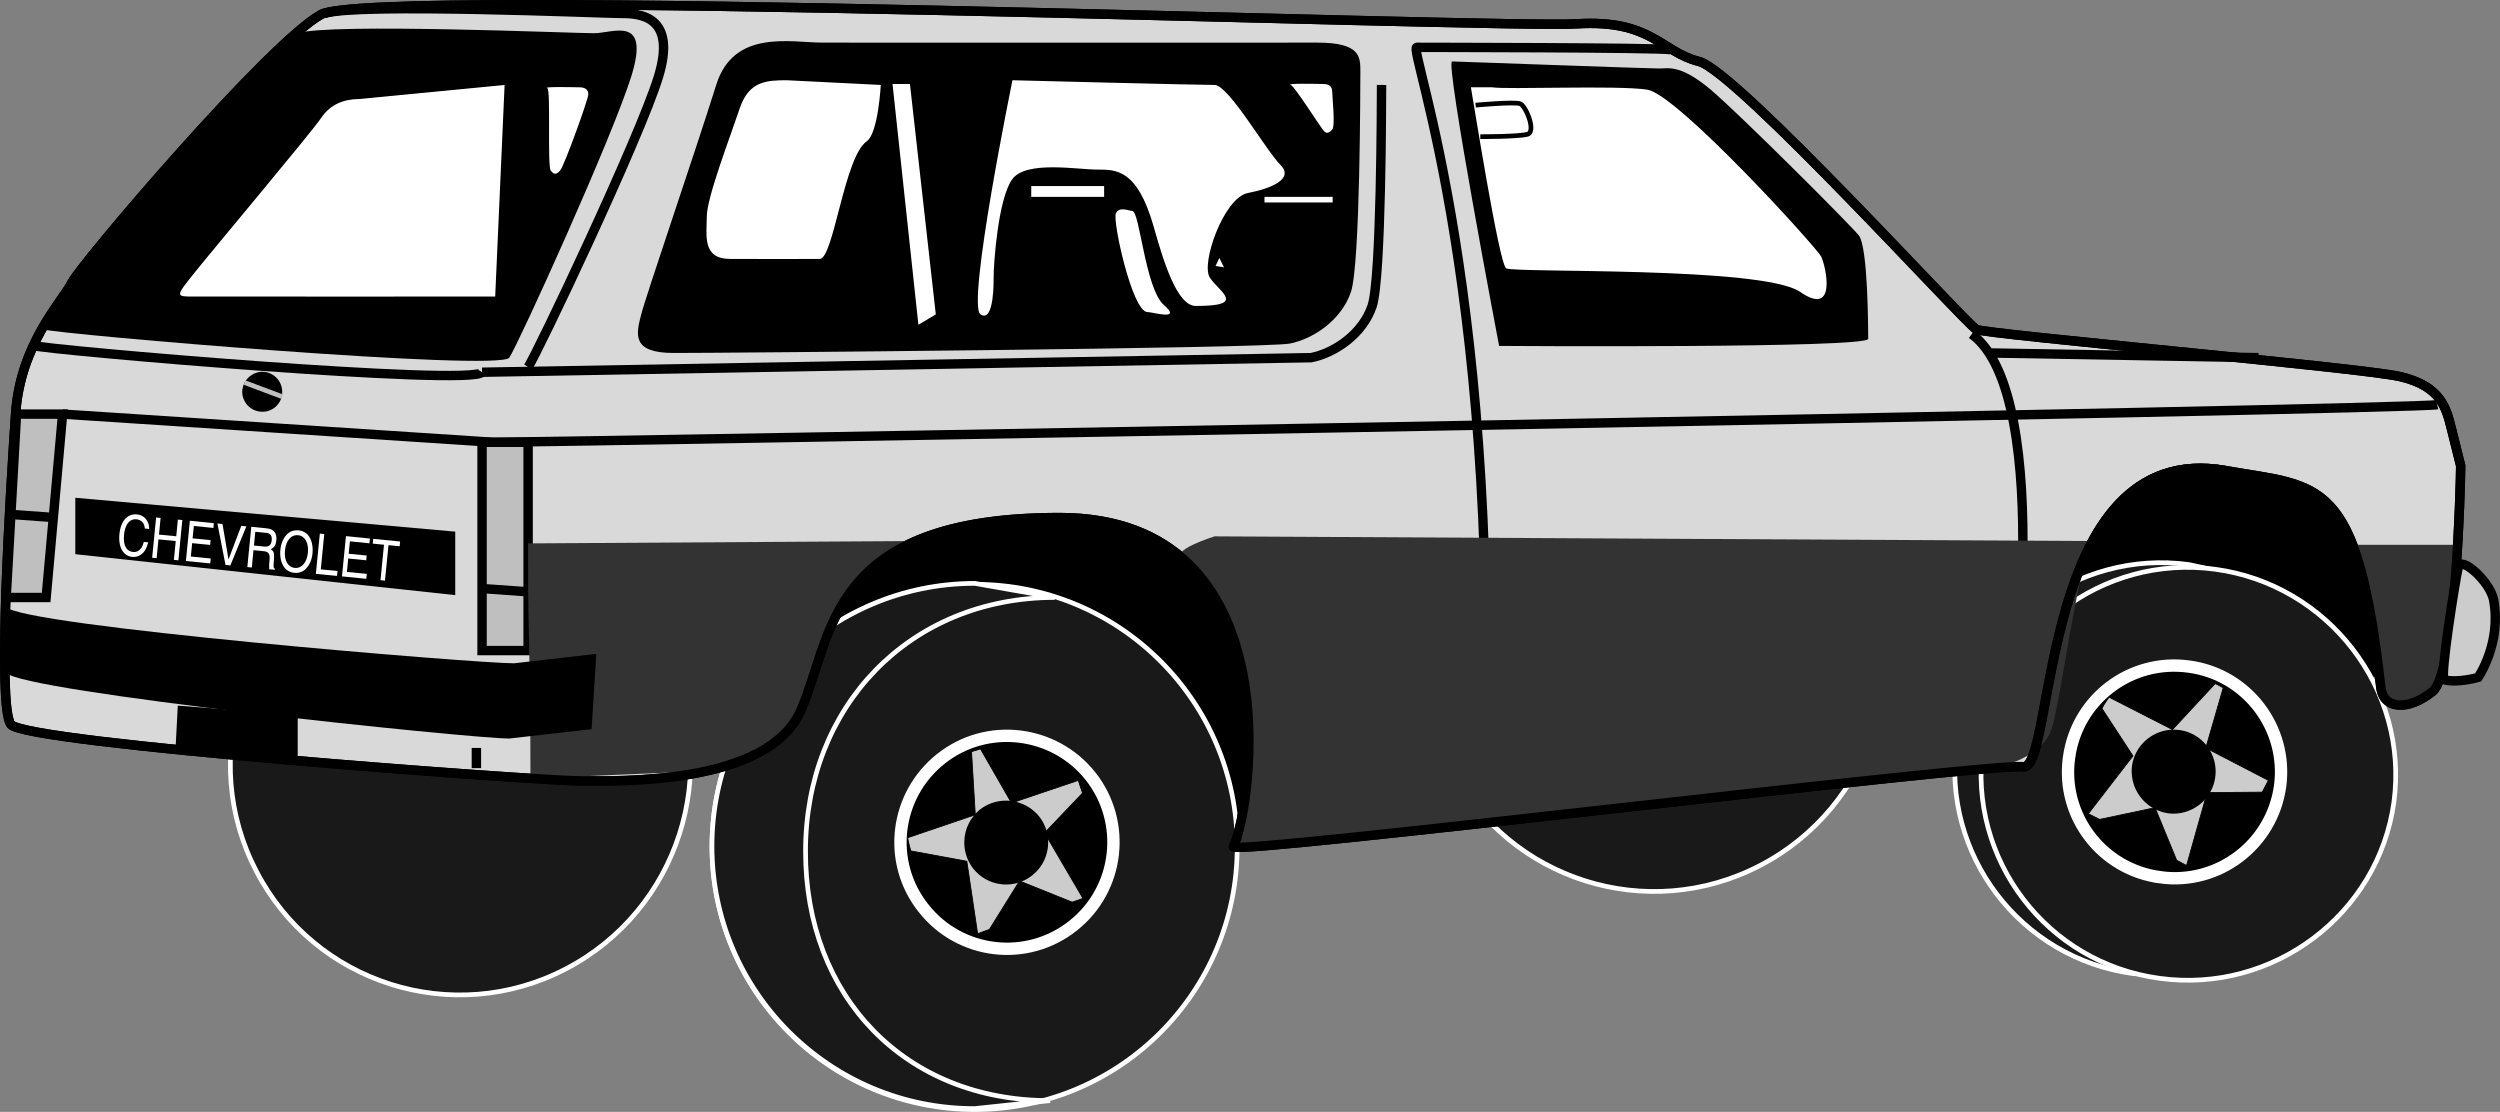 <svg xmlns="http://www.w3.org/2000/svg" xmlns:xlink="http://www.w3.org/1999/xlink" width="531.675" height="236.464"><rect width="100%" height="100%" fill="#808080" stroke="none"/><defs><path id="a" d="M7.188-5.344c-.016-.687-.094-1.031-.313-1.484-.438-.938-1.25-1.5-2.297-1.61C2.547-8.624 1.125-7.016.86-4.234.594-1.484 1.641.39 3.58.594a2.749 2.749 0 0 0 2.108-.688c.579-.484.907-1.078 1.297-2.406l-.937-.094c-.219.735-.36 1.078-.656 1.438-.438.515-.97.765-1.625.703-1.454-.14-2.141-1.469-1.922-3.656.218-2.204 1.203-3.438 2.656-3.282.5.047.938.266 1.234.579.313.343.438.687.532 1.375zm0 0"/><path id="b" d="m5.875-4.484-3.672-.36.344-3.547-.953-.093L.75.078l.953.094.39-4 3.673.36-.391 4 .953.093.844-8.563-.953-.093Zm0 0"/><path id="c" d="M6.14-.453 1.907-.875l.282-2.844 3.828.375.093-1.015-3.828-.375.266-2.641 4.156.422.094-1.016-5.094-.515L.86.078l5.172.516zm0 0"/><path id="d" d="M3.39-.906 2.11-8.438l-1.08-.108L2.75.266l1.031.109 3.406-8.313-1.078-.109Zm0 0"/><path id="e" d="m2.172-3.516 2.312.235c.875.11 1.204.594 1.11 1.672C5.5-.72 5.469.187 5.53.547l1.172.11.016-.188c-.282-.235-.313-.375-.266-.906l.094-1.532c.047-1-.11-1.375-.688-1.718.782-.47 1.079-.954 1.172-1.938.157-1.531-.562-2.39-2.062-2.531l-3.266-.328L.86.078l.954.094Zm.39-3.906 2.376.234c.828.094 1.203.594 1.109 1.563-.11 1.031-.61 1.438-1.578 1.344L2.266-4.5Zm0 0"/><path id="f" d="M4.719-8.422c-1.016-.094-1.86.203-2.5.844C1.438-6.797.938-5.594.813-4.25.688-2.906.938-1.64 1.53-.719 2.016.047 2.828.516 3.797.61 4.766.703 5.625.391 6.25-.25c.781-.797 1.281-1.969 1.406-3.313.094-.937-.015-1.921-.297-2.703-.484-1.296-1.406-2.03-2.64-2.156Zm-.11 1.031c1.422.141 2.266 1.641 2.063 3.704-.203 2.109-1.328 3.39-2.781 3.25-1.47-.141-2.297-1.61-2.094-3.704C2-6.266 3.094-7.53 4.609-7.39Zm0 0"/><path id="g" d="m2.531-8.39-.937-.094L.75.078l4.5.438.11-1.047-3.563-.344zm0 0"/><path id="h" d="m.875-7.531 2.39.234L2.516.25l.954.094.75-7.547 2.375.234.093-1.015L.97-8.547zm0 0"/></defs><path d="m268.314 179.065-1-80-126 24 8 39 119 17"/><path fill="#191919" d="M207.314 235.964c30.828-.012 55.836-25.024 55.801-55.899.035-30.828-24.973-55.836-55.8-55.8-30.876-.036-55.887 24.972-55.9 55.8.013 30.875 25.024 55.887 55.9 55.899"/><path fill="none" stroke="#fff" d="M207.314 235.964c30.828-.012 55.836-25.024 55.801-55.899.035-30.828-24.973-55.836-55.8-55.8-30.876-.036-55.887 24.972-55.9 55.8.013 30.875 25.024 55.887 55.9 55.899zm0 0"/><path d="M228.217 196.862c9.8-7.754 11.441-22 3.699-31.797-7.805-9.8-22.05-11.441-31.8-3.703-9.845 7.809-11.49 22.055-3.7 31.8 7.758 9.848 22.004 11.493 31.8 3.7"/><path fill="none" stroke="#fff" stroke-width="2.625" d="M228.217 196.862c9.8-7.754 11.441-22 3.699-31.797-7.805-9.8-22.05-11.441-31.8-3.703-9.845 7.809-11.49 22.055-3.7 31.8 7.758 9.848 22.004 11.493 31.8 3.7zm0 0"/><path fill="#ccc" stroke="#000" stroke-width=".18" d="m193.717 180.964 11.898 2.199 2.3 15.402 2.5-.902 6.4-10.301 11.202 4.5 2.297-.797-8.199-14v.098l8.102-8.5-.903-2.7-14.199 4.801-6.598-11.5-1.902.598.8 13.402-14.398 4.899.399 1.8.3 1"/><path d="M219.517 186.163c3.868-3.047 4.516-8.653 1.5-12.5a9.058 9.058 0 0 0-12.601-1.5c-3.813 3.11-4.461 8.71-1.399 12.601 3.055 3.82 8.66 4.47 12.5 1.399"/><path fill="#191919" d="M223.314 234.065c-30.875.024-52.023-22.125-52-53-.023-30.828 22.125-53.976 53-54l-17-3c-30.875.024-55.886 25.035-55.898 55.899.012 30.84 25.023 55.847 55.898 55.8l16-1.699"/><path fill="none" stroke="#fff" d="M223.314 234.065c-30.875.024-52.023-22.125-52-53-.023-30.828 22.125-53.976 53-54l-17-3c-30.875.024-55.886 25.035-55.898 55.899.012 30.84 25.023 55.847 55.898 55.8zm0 0"/><path fill="#191919" d="M120.314 206.065c23.883-12.41 33.555-42.062 21.102-66-12.41-23.875-42.242-32.984-66.102-20.5-23.953 12.383-33.254 41.84-20.797 65.7 12.407 23.956 41.868 33.257 65.797 20.8"/><path fill="none" stroke="#fff" d="M120.314 206.065c23.883-12.41 33.555-42.062 21.102-66-12.41-23.875-42.242-32.984-66.102-20.5-23.953 12.383-33.254 41.84-20.797 65.7 12.407 23.956 41.868 33.257 65.797 20.8zm0 0"/><path d="m513.314 146.065-6-44-61-9-13 33 80 20"/><path fill="#191919" d="M467.916 207.464c-24.04-3.223-40.883-25.344-37.602-49.399 3.23-24.008 24.946-38.234 49-35l-13.797-3c-24.05-3.246-46.171 13.598-49.402 37.598-3.281 24.062 13.563 46.183 37.602 49.402l14.199.399"/><path fill="none" stroke="#fff" d="M467.916 207.464c-24.04-3.223-40.883-25.344-37.602-49.399 3.23-24.008 24.946-38.234 49-35l-13.797-3c-24.05-3.246-46.171 13.598-49.402 37.598-3.281 24.062 13.563 46.183 37.602 49.402zm0 0"/><path fill="#191919" d="M459.314 208.065c24.008 3.281 46.504-13.512 49.801-37.5 3.211-24.074-14.004-46.246-38-49.5-24.066-3.258-46.187 13.586-49.398 37.598-3.301 24.047 13.543 46.172 37.597 49.402"/><path fill="none" stroke="#fff" d="M459.314 208.065c24.008 3.281 46.504-13.512 49.801-37.5 3.211-24.074-14.004-46.246-38-49.5-24.066-3.258-46.187 13.586-49.398 37.598-3.301 24.047 13.543 46.172 37.597 49.402zm0 0"/><path d="M459.416 186.565c12.371 1.715 23.777-6.972 25.5-19.402 1.637-12.36-7.05-23.766-19.399-25.399-12.437-1.726-23.847 6.961-25.5 19.399-1.707 12.347 6.981 23.758 19.399 25.402"/><path fill="none" stroke="#fff" stroke-width="2.625" d="M459.416 186.565c12.371 1.715 23.777-6.972 25.5-19.402 1.637-12.36-7.05-23.766-19.399-25.399-12.437-1.726-23.847 6.961-25.5 19.399-1.707 12.347 6.981 23.758 19.399 25.402zm0 0"/><path fill="#ccc" stroke="#000" stroke-width=".18" d="m447.017 150.663 6.598 10.101-9.5 12.301 2.402 1.2 11.797-2.5 4.602 11.199 2.101 1.101 4.399-15.601-.102.101 11.801-.101 1.3-2.5-13.3-6.899 3.7-12.8-1.7-.903-9.098 9.8-13.5-6.898-1 1.5-.5.899"/><path d="M461.115 172.964c4.856.613 9.344-2.801 10-7.7.664-4.855-2.754-9.343-7.598-10-4.906-.664-9.394 2.754-10.101 7.598a9.06 9.06 0 0 0 7.7 10.102"/><path fill="#191919" d="M374.314 184.065c23.883-12.41 33.555-42.062 21.102-66-12.41-23.875-42.242-32.984-66.102-20.5-23.953 12.383-33.254 41.84-20.797 65.7 12.407 23.956 41.868 33.257 65.797 20.8"/><path fill="none" stroke="#fff" d="M374.314 184.065c23.883-12.41 33.555-42.062 21.102-66-12.41-23.875-42.242-32.984-66.102-20.5-23.953 12.383-33.254 41.84-20.797 65.7 12.407 23.956 41.868 33.257 65.797 20.8zm0 0"/><path fill="#d9d9d9" d="M521.314 91.065c-1.023-3.976-2.023-8.976-11-11-9.023-1.976-88.023-8.976-90-10-2.023-.976-51.023-54.976-59-57-8.023-1.976-10.023-8.976-26-8-16.023 1.024-256.023-7.976-267-2-11.023 6.024-51.023 53.024-53 57-2.023 4.024-11.023 13.024-12 28-1.023 15.024-4.023 62.024-1 66 2.977 4.024 112.977 12.024 121 12 7.977.024 39.977 1.024 47-15 6.977-15.976 5.477-40.976 55-41 49.989.024 41 61.973 37 70-1.023 2.024 160.977-17.976 168-17 6.977 1.024 2.977-69.976 43-63 20.067 3.54 27.977 1.024 33 46 .528 4.992 5.977 5.024 11 1 4.977-3.976 5.977-43.976 6-48l-2-8"/><path fill="none" stroke="#000" stroke-width="2" d="M521.314 91.065c-1.023-3.976-2.023-8.976-11-11-9.023-1.976-88.023-8.976-90-10-2.023-.976-51.023-54.976-59-57-8.023-1.976-10.023-8.976-26-8-16.023 1.024-256.023-7.976-267-2-11.023 6.024-51.023 53.024-53 57-2.023 4.024-11.023 13.024-12 28-1.023 15.024-4.023 62.024-1 66 2.977 4.024 112.977 12.024 121 12 7.977.024 39.977 1.024 47-15 6.977-15.976 5.477-40.976 55-41 49.989.024 41 61.973 37 70-1.023 2.024 160.977-17.976 168-17 6.977 1.024 2.977-69.976 43-63 20.067 3.54 27.977 1.024 33 46 .528 4.992 5.977 5.024 11 1 4.977-3.976 5.977-43.976 6-48zm0 0"/><path d="M63.314 7.065c6.684-2.21 58.977.024 63 0 3.977.024 11.977-3.976 8 9-4.023 13.024-24.023 57.024-26 60-2.023 3.024-96.023-4.976-99-6-3.023-.976 50.977-61.976 54-63"/><path fill="#fff" d="m76.314 21.065 31-3-2 45s-60.023.024-64 0c-4.023.024-4.023.024 0-5 3.977-4.976 24.977-29.976 27-33 1.977-2.976 4.977-3.976 8-4"/><path d="M175.017 9.065c-6.726.024-18.976-2.976-22.703 9-4.742 15.117-15.023 45.024-16 49-1.023 4.024-2.023 8.024 7 8 8.977.024 125.977-.976 131-2 4.977-.976 10.977-4.976 13-11 1.977-5.976 1.977-43.976 2-47-.023-2.976-.023-5.976-9-6-9.023.024-105.297 0-105.297 0"/><path fill="#fff" d="M167.314 17.065c-4.023.024-8.023.024-10 6-2.023 6.024-7.023 19.024-7 23-.023 4.024-1.023 9.024 5 9 5.977.024 15.977.024 19 0 2.977.024 5.2-21.633 10-25 2.477-1.726 3-12 3-12l-20-1m44 42c-.023-2.976.977-16.976 4-21 2.977-3.976 13.977-1.976 18-2 3.977.024 8.477-.226 12 12 2.07 7.348 4.977 17.024 9 17 10.977.024 4.977-2.976 3-6-2.023-2.976 2.977-16.976 8-18 4.977-.976 9.977-2.976 7-6-3.023-2.976-11.023-16.976-14-17-3.023.024-43-1-43-1s-9.773 47.774-6.797 49.797c3.024 1.977 2.797-7.797 2.797-7.797m63.203-41c-1.187-.379 5.524-.226 6.797-.203 1.227-.023 1.977.477 2 1.5-.023.977.727 7.477 0 8.203-.773.774-1.273 1.024-2 0-.773-.976-6.023-9.226-6.797-9.5m-84.703-.203 5.5 51.203 3.703-2.203-5.5-49h-3.703m-73.398.902c-1.23-.375 5.48-.222 6.7-.199 1.28-.023 2.03.477 2 1.5.03.977-5.22 15.477-6 16.2-.72.777-1.22 1.027-2 0-.72-.973.03-17.223-.7-17.5"/><path fill="#fff" d="M234.814 41.862v-2.297h-15.5v2.297h15.5m6 3c1.559-.023 2.727 16.477 6.703 20 4.024 3.477-2.445 1.477-3.5 1.5-3.226-.023-7.476-19.523-6.703-21 .727-1.523 2.727-.523 3.5-.5m42.602-1.797v-1.203h-14.5v1.203h14.5m-24.899 13.5.797-1.703 1 2zm0 0"/><path d="M318.814 73.565s-11.523-60.476-10-60.5c1.477.024 41.977 1.524 44 1.5 1.977.024 4.477-.976 11 4.5 6.477 5.524 29.477 28.524 31.5 31 1.977 2.524 1.977 20.024 2 22-.023 2.024-77.023 1.524-78.5 1.5"/><path fill="#fff" d="M312.814 18.565c.477 2.524 5.977 37.524 7.5 38.5 1.477 1.024 54.477-.476 62.5 5 7.977 5.524 5.477-5.476 4.5-7.5-1.023-1.976-30.523-34.476-37-35.5-6.523-.976-30.023.024-33-.5h-4.5"/><path fill="none" stroke="#000" stroke-width="2" d="M355.314 10.565c-3.523-.476-52.023-.476-54-.5-2.023.024 18.977 53.024 14 165.5m110-12.5c2.977-6.976 11.977-78.976-6-92m61 5-57-1"/><path fill="none" stroke="#000" d="M313.814 22.362s8.227-.773 9.5-.297c1.227.524 3.477 6.024 1.5 6.5-2.023.524-10 .5-10 .5"/><path fill="none" stroke="#000" stroke-width="2" d="M293.814 18.065c-.023 3.024-.023 41.024-2 47-2.023 6.024-8.023 10.024-13 11l-176.297 3.098m415.797 6.902c-4.023 1.024-405.273 8.024-413.297 8l-91.703-6"/><path fill="none" stroke="#000" stroke-width="2" d="M69.017 2.862c6.731-2.258 59.024-.023 63 0 4.024-.023 12.024.477 8 13.5-3.976 12.977-25.726 58.727-27.703 61.703"/><path fill="#333" d="m445.314 115.065-187-1s-9.773 3.024-6.797 4.797c8.833 5.117 18.524 32.477 10.899 61.203l162.898-17s8.977-1.976 11-8c1.977-5.976 5.977-37.976 9-40"/><path d="M96.814 126.565v-13.5l-80.797-7.203v12l80.797 8.703"/><g fill="#fff" transform="translate(-5.71 -7.911)"><use xlink:href="#a" width="100%" height="100%" x="30.25" y="125.75"/><use xlink:href="#b" width="100%" height="100%" x="37.318" y="126.446"/><use xlink:href="#c" width="100%" height="100%" x="44.387" y="127.142"/><use xlink:href="#d" width="100%" height="100%" x="50.918" y="127.786"/><use xlink:href="#e" width="100%" height="100%" x="57.449" y="128.429"/><use xlink:href="#f" width="100%" height="100%" x="64.518" y="129.125"/><use xlink:href="#g" width="100%" height="100%" x="72.136" y="129.875"/><use xlink:href="#c" width="100%" height="100%" x="77.58" y="130.412"/><use xlink:href="#h" width="100%" height="100%" x="84.111" y="131.055"/></g><path fill="#bfbfbf" d="M112.314 138.362V94.065h-9.797v44.297h9.797"/><path fill="none" stroke="#000" stroke-width="2" d="M112.314 138.362V94.065h-9.797v44.297zm-9.797-13.199 9.797.699"/><path fill="#bfbfbf" d="m9.814 127.065 3.5-39H3.517l-2.203 39h8.5"/><path fill="none" stroke="#000" stroke-width="2" d="m9.814 127.065 3.5-39H3.517l-2.203 39zm-8-17.703 9.703.703"/><path d="M55.814 87.565a4.185 4.185 0 0 0 4.203-4.203 4.265 4.265 0 0 0-4.203-4.297 4.345 4.345 0 0 0-4.297 4.297 4.265 4.265 0 0 0 4.297 4.203"/><path fill="none" stroke="#bfbfbf" d="m52.017 81.362 8 3"/><path fill="none" stroke="#000" stroke-width="2" d="M101.314 159.065v4.297m328.903-.297c7.027 1.024 3.027-69.976 43-63"/><path fill="#333" d="m194.314 115.065-82 .5s-.023 1.8 0 5.297c-.023 13.227.477 17.727.5 44.703l39.5-1.703s13.145-3.316 15.5-8.5c10.727-24.023 8.477-31.023 26.5-40.297m314.703 34.5s7.774.524 9.5-4.203c2.211-5.957 2.274-7.273 4.399-29.5h-22.102s4.227 21.227 6.203 32.703l2 1"/><path d="m37.814 150.065-.5 9.5 26 3v-10.5l-25.5-2M13.217 87.862l2-13.297"/><path fill="none" stroke="#000" stroke-width="2" d="M102.517 79.163c-1.976 3.05-92.601-4.7-95.601-5.7"/><path d="M1.314 143.065c2.977 4.024 98.977 14.024 107 14l17.5-2 1-16-17.5 2c-8.023.024-105.023-7.976-108-12v14"/><path fill="none" stroke="#000" stroke-width="2" d="M521.314 91.065c-1.023-3.976-2.023-8.976-11-11-9.023-1.976-88.023-8.976-90-10-2.023-.976-51.023-54.976-59-57-8.023-1.976-10.023-8.976-26-8-16.023 1.024-256.023-7.976-267-2-11.023 6.024-51.023 53.024-53 57-2.023 4.024-11.023 13.024-12 28-1.023 15.024-4.023 62.024-1 66 2.977 4.024 112.977 12.024 121 12 7.977.024 39.977 1.024 47-15 6.977-15.976 5.477-40.976 55-41 49.989.024 41 61.973 37 70-1.023 2.024 160.977-17.976 168-17 6.977 1.024 2.977-69.976 43-63 20.067 3.54 27.977 1.024 33 46 .528 4.992 5.977 5.024 11 1 4.977-3.976 5.977-43.976 6-48zm0 0"/><path fill="#ccc" d="M522.814 120.565c.582-2.402 6.735 3.094 7.5 7 1.727 9.274-3.297 16.5-3.297 16.5s-4.316 1.25-7.203.5c-1.023-.226 2.477-21.976 3-24"/><path fill="none" stroke="#000" stroke-width="2" d="M522.814 120.565c.582-2.402 6.735 3.094 7.5 7 1.727 9.274-3.297 16.5-3.297 16.5s-4.316 1.25-7.203.5c-1.023-.226 2.477-21.976 3-24zm0 0"/></svg>
